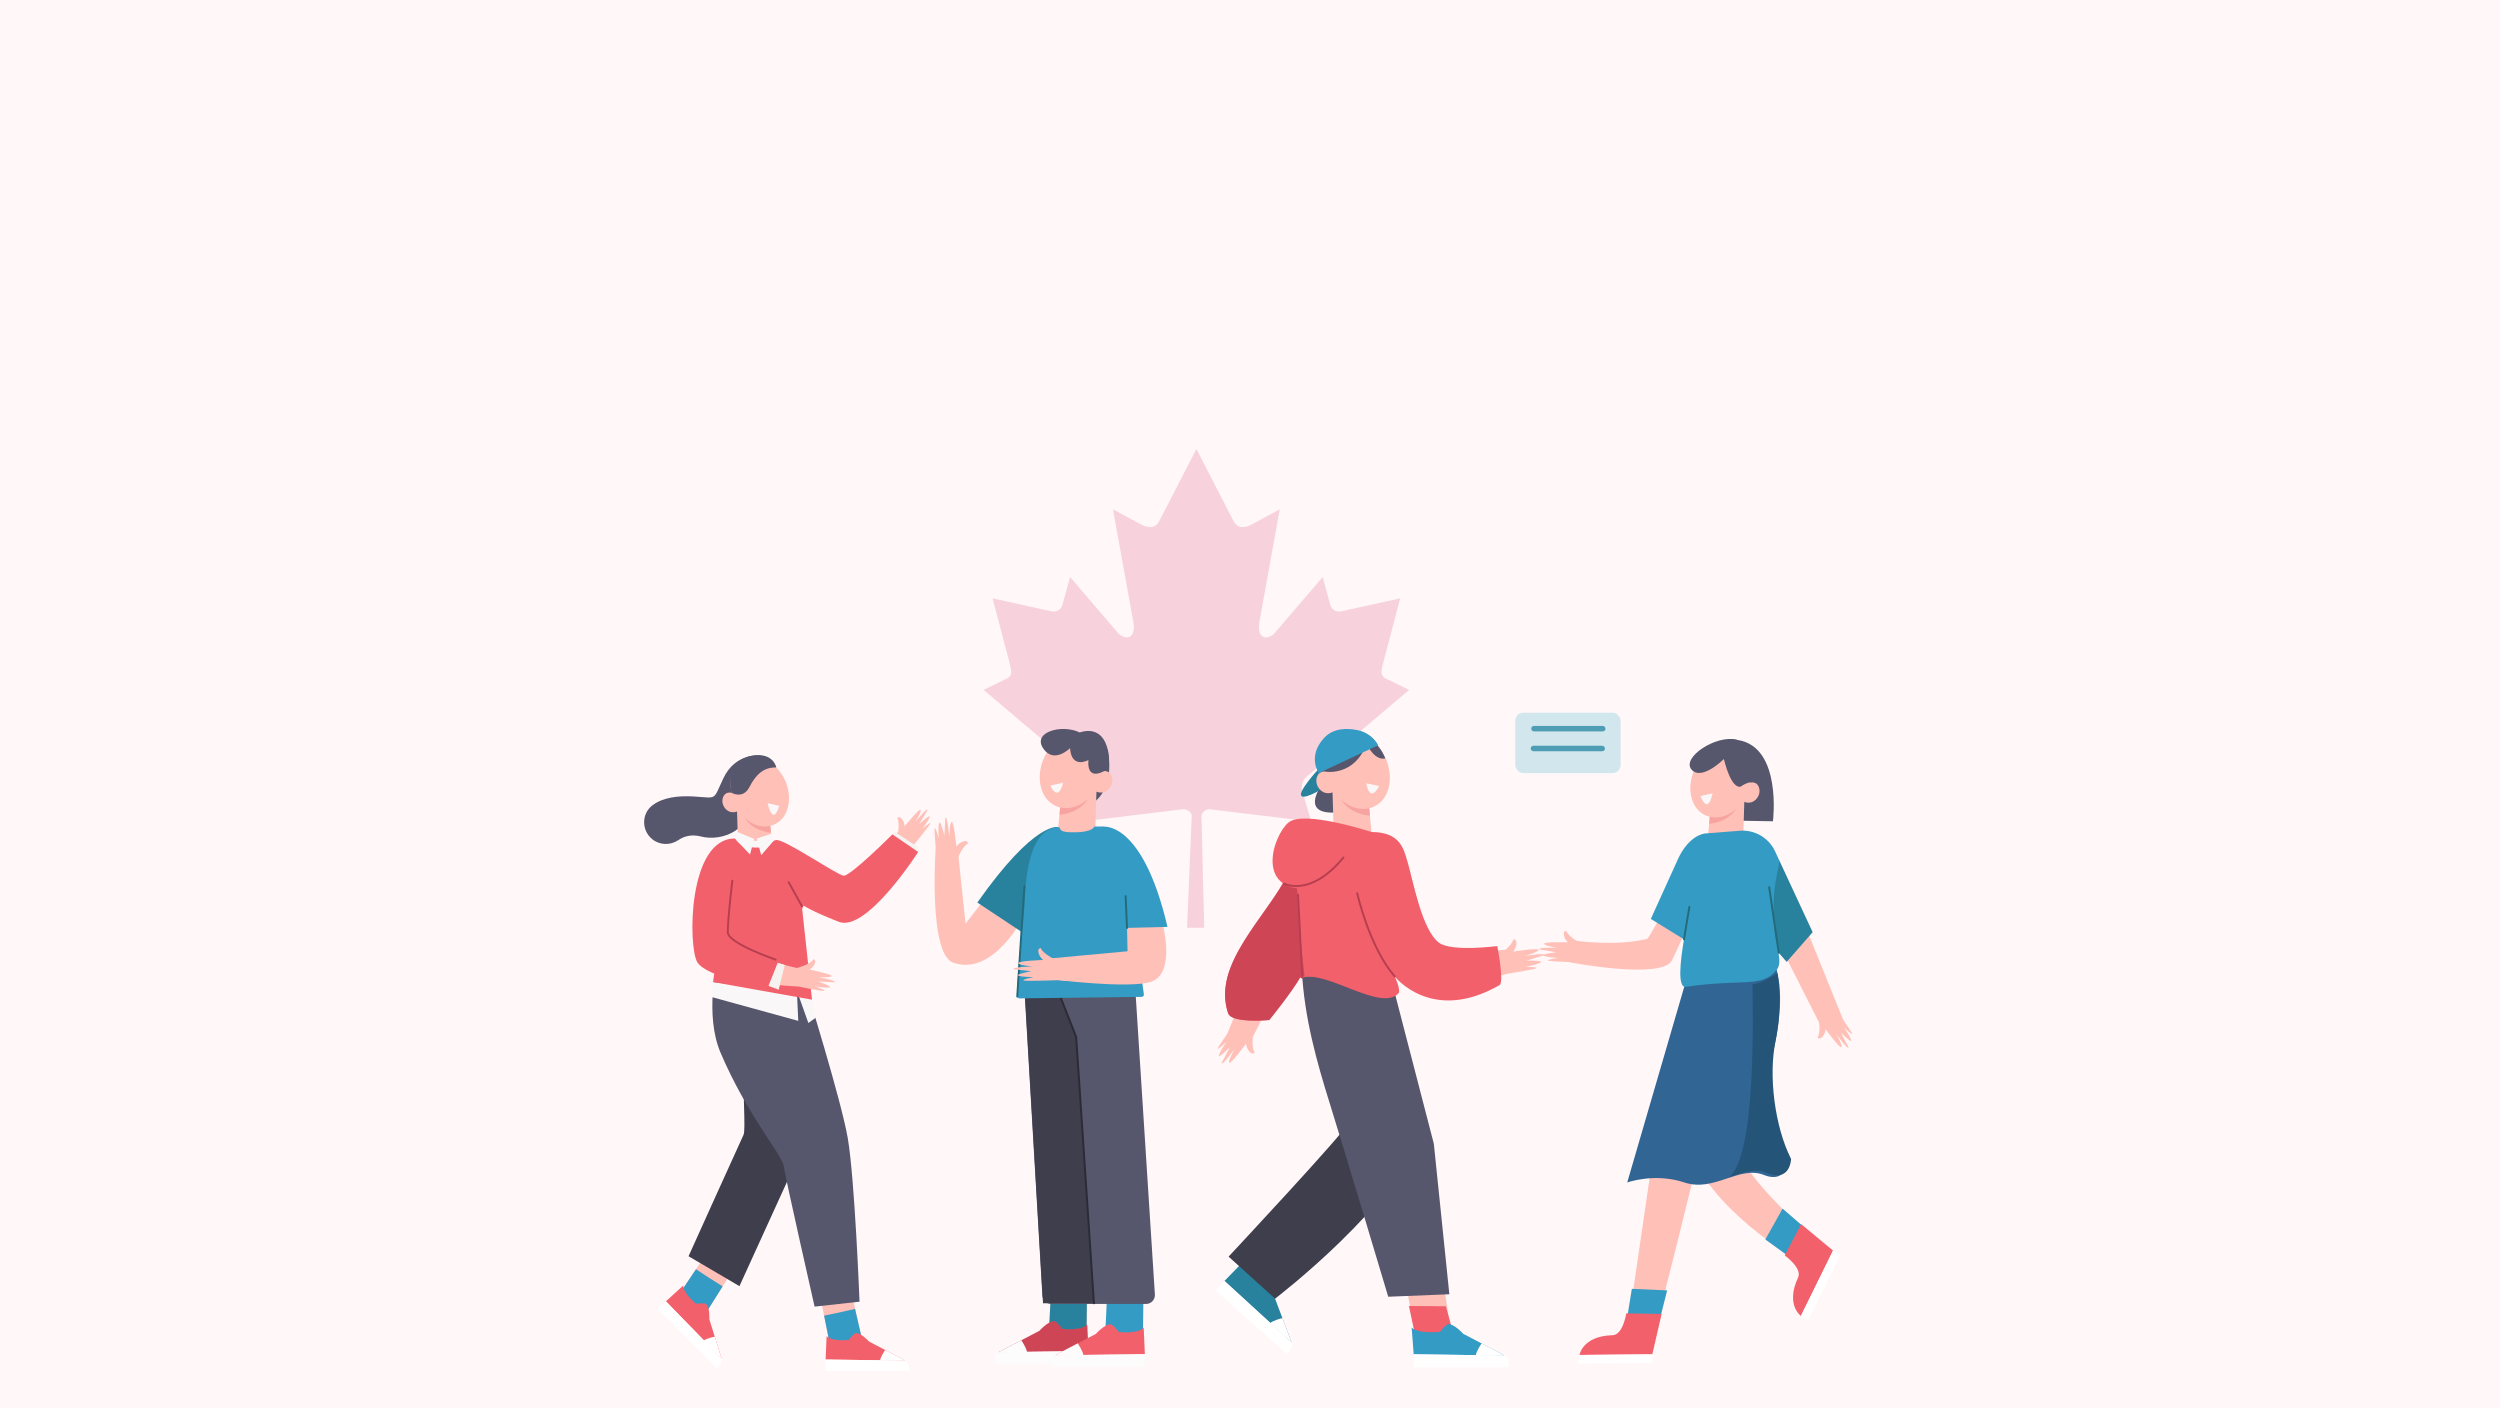 <?xml version="1.0" encoding="UTF-8"?>
<svg id="Layer_1" xmlns="http://www.w3.org/2000/svg" viewBox="0 0 1922.05 1082.35">
  <rect width="1922.05" height="1082.35" fill="#fff7f8"/>
  <g>
    <path d="M919.84,345.15l-28.6,55.52c-3.24,6.04-9.04,5.42-14.86,2.08l-20.71-11.19,15.44,85.34c3.26,15.61-7.17,15.61-12.3,8.87l-36.1-42.12-5.87,21.36c-.65,2.78-3.62,5.78-8.1,5.06l-45.64-10.04,11.98,45.43c2.61,10.14,4.56,14.34-2.59,17l-16.28,7.96,78.63,66.52c3.07,2.54,4.7,7,3.52,11.12l-6.86,23.54c27.04-3.24,51.35-6.21,78.34-9.47,2.4,0,6.42,2.13,6.4,5.01l-3.6,86.15h13.18s-2.11-85.96-2.11-85.96c0-2.81,3.64-5.2,5.99-5.2,27.09,3.26,51.35,6.23,78.41,9.47l-6.93-23.54c-1.06-4.12.53-8.58,3.59-11.12l78.61-66.52-16.28-7.96c-7.17-2.66-5.15-6.86-2.59-17l12.01-45.43-45.67,10.04c-4.48.72-7.43-2.28-8.1-5.06l-5.85-21.36-36.13,42.12c-5.13,6.74-15.53,6.74-12.27-8.87l15.39-85.34-20.64,11.19c-5.85,3.33-11.67,3.96-14.86-2.08l-28.58-55.52Z" fill="#f7d2dc"/>
    <g>
      <g>
        <path d="M839.44,617.57c.95,0,15.75-8.59,13.13-34.85l-20.53-11.22,7.4,46.06Z" fill="#56566d"/>
        <g>
          <path d="M837.11,565.27c1.63.74,3.18,1.75,4.6,3.06,12.75,11.65,5.47,35.08-5.4,45.85-6.02,5.96-14.96,8.89-22.91,6.13-11.62-4.02-15.56-16.97-13.52-28.65,1.52-8.7,6.1-16.99,13.06-22.26,6.95-5.26,16.46-7.66,24.17-4.13Z" fill="#ffc0b8"/>
          <path d="M840.26,607.06c2.23,2.1,6.05,2.88,8.94,1.78,2.89-1.1,5.21-3.91,5.88-7.12.6-2.88-.21-6.11-2.37-7.8-2.15-1.69-5.93-1.49-7.67.84l-4.79,12.3Z" fill="#ffc0b8"/>
          <path d="M843.25,599.38l-1.23,41.11c-.11,7.6-6.11,13.79-13.7,14.14h0c-8.76.4-15.84-7.08-14.94-15.81l3.65-38.24,26.23-1.2Z" fill="#ffc0b8"/>
          <path d="M814.56,626.41l.43-5.64s11.39,3.18,21.33-6.6c0,0-5.58,10.85-21.76,12.24Z" fill="#f7a39f"/>
          <path d="M807.57,603.93s5.68,13.77,9.76-2.17" fill="#f9f7f7"/>
        </g>
        <path d="M847.53,593.46s-12.09,6.62-10.72-9.13c0,0-13.01,7.3-14.15-9.13,0,0-12.55,12.55-20.76,0-8.21-12.55,14.77-18.67,28.24-12.05,0,0,15.29-6.38,20.76,10.5,5.48,16.88-3.37,19.8-3.37,19.8Z" fill="#56566d"/>
      </g>
      <g>
        <g>
          <g>
            <polygon points="808.16 1024.44 806.28 956.16 836.14 955.02 835.34 1025.86 808.16 1024.44" fill="#ffc5b3"/>
            <path d="M807.55,1002.2l-1.22,21.91,29.01,1.75.27-23.87c-4.54-.07-22.63.11-28.06.21Z" fill="#28829e"/>
            <g>
              <path d="M836.82,1038.71l-69.14.88,31.48-16.48s7.06-7.94,11.77-7.36c0,0,2.35,1.18,5.88,5.88,0,0,13.83,1.77,19.12-3.24l.88,20.3Z" fill="#ce4656"/>
              <path d="M785.19,1030.41s4.01,5.81,4.43,9.17h-21.95s17.51-9.17,17.51-9.17Z" fill="#fcfcfc"/>
              <path d="M836.82,1038.71s.03,7.04.03,9.84h-72.31s-.87-6.84,3.14-8.96l69.14-.88Z" fill="#fcfcfc"/>
            </g>
          </g>
          <g>
            <polygon points="851.53 1026.84 849.65 958.56 879.51 957.43 878.71 1028.27 851.53 1026.84" fill="#ffc5b3"/>
            <path d="M850.92,1000.88l-1.22,25.37,29.01,2.02.27-27.63c-4.54-.08-22.63.13-28.06.24Z" fill="#339bc4"/>
            <g>
              <path d="M880.19,1041.12l-69.14.88,31.48-16.48s7.06-7.94,11.77-7.36c0,0,2.35,1.18,5.88,5.88,0,0,13.83,1.77,19.12-3.24l.88,20.3Z" fill="#f2606b"/>
              <path d="M828.56,1032.82s4.01,5.81,4.43,9.17h-21.95s17.51-9.17,17.51-9.17Z" fill="#fcfcfc"/>
              <path d="M880.19,1041.12s.03,7.04.03,9.84h-72.31s-.87-6.84,3.14-8.96l69.14-.88Z" fill="#fcfcfc"/>
            </g>
          </g>
          <path d="M787.81,764.66l13.59,231.46c.21,3.58,3.18,6.38,6.76,6.38h72.98c3.91,0,7.01-3.3,6.76-7.21l-14.96-233.19c-.23-3.63-3.29-6.43-6.92-6.34l-71.61,1.73c-3.83.09-6.82,3.34-6.6,7.17Z" fill="#56566d"/>
        </g>
        <polygon points="801.89 1001.98 841.04 1001.98 827.39 797.35 813.69 761.6 787.72 760.31 801.89 1001.98" fill="#3e3e4c"/>
        <polyline points="841.04 1001.98 827.39 797.35 811.78 757.52" fill="none" stroke="#2b2b35" stroke-linecap="round" stroke-miterlimit="10" stroke-width="1.5"/>
        <g>
          <path d="M795.25,661.86c-3.83,10.63-7.31,23.96-8.51,38.23-2.42,28.74-5.39,60.01-4.66,66.02.1.84.8,1.46,1.65,1.48l93.99-1.17c1,.02,1.8-.82,1.72-1.82l-13.8-99.93c-23.48-1.93-46.99-3.92-70.38-2.82Z" fill="#339bc4"/>
          <g>
            <g>
              <path d="M732.81,740.09c31.55,11.31,55.54-37.7,55.54-37.7l-22.91-22.22-23.11,30.03-6.02-57.41-16.89-1.29s-5.91,81.67,13.39,88.59Z" fill="#ffc0b8"/>
              <path d="M720.33,669.98c4.85-.02,9.7-.09,14.56-.2,0-.76,0-1.49.05-2.14l.51-5.68s4.03-11.3,8.96-13.65c-.22-.77-1.22-1.82-2.29-1.7-4.21.45-6.82,4.21-6.82,4.21,0,0-1.96-19.71-3.65-18.91-1.69.8-1.79,11.16-1.79,11.16,0,0-1.55-15.71-2.93-14.39-.53.51,0,0-.85,13.71,0,0-3.07-12.04-3.94-9.89-1.09,2.7-.43,11.91-.43,11.91,0,0-2.49-9.29-3.1-7.5-.61,1.79,1.91,26.87,1.91,26.87,0,0,.06,2.63-.2,6.19Z" fill="#ffc0b8"/>
            </g>
            <path d="M813.44,635.9s-17.57-5.15-62.05,57.99l33.94,22.54,28.11-80.53Z" fill="#28829e"/>
          </g>
          <path d="M858.88,669.48s-9.25-33.71-10.04-33.95c0,0-3.22-.17-7.34-.08-1.29,2.13-4.95,4.23-14.37,4.44-13.42.31-11.28-2.23-12.76-3.98-18.83.74-25.85,24.83-26.73,61.34l-2.13,21.7,81.88-5.51-8.51-43.96Z" fill="#339bc4"/>
          <line x1="787.59" y1="681.31" x2="782.07" y2="766.12" fill="none" stroke="#236b7c" stroke-linecap="round" stroke-miterlimit="10" stroke-width="1.5"/>
          <g>
            <g>
              <path d="M894.2,711.98s9.62,36.87-9.49,42.9c-17.28,5.46-75.39-1.85-75.39-1.85l-1.88-16.17,59.43-5.52-.39-18.69s13.75-2.04,27.72-.67Z" fill="#ffc0b8"/>
              <path d="M820.14,754.2c.29-4.84.52-9.69.72-14.54-.76-.05-1.49-.1-2.13-.18l-5.64-.87s-11.02-4.73-13.05-9.81c-.78.17-1.89,1.1-1.84,2.18.18,4.23,3.77,7.07,3.77,7.07,0,0-19.79.7-19.1,2.44.69,1.74,11.02,2.5,11.02,2.5,0,0-15.77.55-14.55,2.01.47.56,0,0,13.63,1.71,0,0-12.22,2.3-10.12,3.3,2.63,1.26,11.86,1.18,11.86,1.18,0,0-9.43,1.89-7.68,2.61,1.74.72,26.94-.2,26.94-.2,0,0,2.63.11,6.17.59Z" fill="#ffc0b8"/>
            </g>
            <g>
              <path d="M847.98,635.59s30.36-5.2,49.6,77.01c0,0-14.58.46-33.13.83l-16.47-77.84Z" fill="#339bc4"/>
              <line x1="866.46" y1="713.44" x2="865.41" y2="689" fill="none" stroke="#236b7c" stroke-linecap="round" stroke-miterlimit="10" stroke-width="1.5"/>
            </g>
          </g>
        </g>
      </g>
    </g>
    <g>
      <g>
        <path d="M1015.01,605.35s-15.08,21.25,12.72,19.28l1.18-18.5-13.9-.79Z" fill="#56566d"/>
        <path d="M1013.32,591.71s-15.77,17.04-12.74,20.23c3.03,3.19,20.07-7.96,20.07-7.96l-7.33-12.26Z" fill="#28829e"/>
        <path d="M1026.64,621.19s-23.49-21.97-6.03-52.86l14.14,5.05-8.11,47.81Z" fill="#56566d"/>
        <g>
          <path d="M1030.4,565.27c-1.65.75-3.21,1.77-4.66,3.09-12.9,11.78-5.54,35.48,5.46,46.37,6.09,6.03,15.14,8.99,23.17,6.2,11.76-4.07,15.74-17.17,13.68-28.97-1.54-8.8-6.17-17.18-13.21-22.51-7.03-5.32-16.65-7.74-24.45-4.18Z" fill="#ffc0b8"/>
          <path d="M1027.22,607.54c-2.26,2.13-6.12,2.91-9.04,1.8-2.92-1.11-5.27-3.96-5.95-7.2-.61-2.91.22-6.18,2.39-7.89,2.18-1.71,6-1.5,7.75.85l4.85,12.44Z" fill="#ffc0b8"/>
          <path d="M1024.19,599.78l1.24,41.58c.11,7.68,6.18,13.95,13.86,14.3h0c8.86.41,16.02-7.16,15.11-15.99l-3.69-38.68-26.53-1.21Z" fill="#ffc0b8"/>
          <path d="M1053.21,627.12l-.43-5.7s-11.52,3.22-21.57-6.68c0,0,5.64,10.98,22.01,12.38Z" fill="#f7a39f"/>
          <path d="M1060.28,604.38s-6.67,14.08-9.87-2.2" fill="#f9f7f7"/>
        </g>
        <path d="M1019.69,593.34s22.09,3.36,30.93-21.64c0,0,5.81,13.38,14.39,11.36,0,0-7.83-22.73-31.82-20.96-23.99,1.77-13.51,31.24-13.51,31.24Z" fill="#56566d"/>
        <path d="M1013.86,594.36s-8.89-12.82,4.08-26.96c7.18-7.83,17.85-7.7,25.95-6.03,6.68,1.38,12.42,5.6,15.73,11.56h0l-45.75,21.42Z" fill="#339bc4"/>
      </g>
      <g>
        <g>
          <g>
            <g>
              <polygon points="972.63 993.36 1020.04 943.11 998.27 922.14 951.17 976.13 972.63 993.36" fill="#ffc5b3"/>
              <path d="M988.07,977l-13.84,17.36-23.07-18.22,15.87-18.19c3.47,3,17,15.32,21.03,19.06Z" fill="#fdd287"/>
              <g>
                <path d="M941.39,984.83l51.57,47.24-12.66-33.64s.02-10.75-3.93-13.48c0,0-2.57-.7-8.4.48,0,0-11.62-7.98-12.25-15.32l-14.34,14.72Z" fill="#28829e"/>
                <path d="M985.94,1013.34s-6.94,1.68-9.52,3.93l16.55,14.79-7.03-18.72Z" fill="#fff"/>
                <path d="M941.39,984.83s-4.76,5.29-6.65,7.4l54.56,48.71s5.26-4.58,3.66-8.87l-51.57-47.24Z" fill="#fff"/>
              </g>
            </g>
            <path d="M1092.03,869.06c-14.85,55.34-111.72,129.37-111.72,129.37l-35.75-32.31s92.08-98.52,91.87-102.51c0,0-.55-6.46-22.32-57.65l45.94-34.13,31.98,97.23Z" fill="#3e3e4c"/>
          </g>
          <g>
            <g>
              <polygon points="1115.85 1026.8 1105.58 957.73 1075.38 956.59 1088.36 1028.24 1115.85 1026.8" fill="#ffc0b8"/>
              <path d="M1111.6,1004.3l6.1,22.16-29.34,1.77-5.14-24.14c4.59-.07,22.89.11,28.38.21Z" fill="#f2606b"/>
              <g>
                <path d="M1086.86,1041.23l69.93.89-31.84-16.66s-7.14-8.03-11.9-7.44c0,0-2.38,1.19-5.95,5.95,0,0-16.42,1.79-21.78-3.27l1.54,20.53Z" fill="#339bc4"/>
                <path d="M1139.08,1032.84s-4.06,5.87-4.48,9.27h22.2s-17.71-9.27-17.71-9.27Z" fill="#fff"/>
                <path d="M1086.86,1041.23s-.03,7.12-.03,9.95h73.14s.88-6.92-3.18-9.06l-69.93-.89Z" fill="#fff"/>
              </g>
            </g>
            <path d="M1000.87,745.65c1.83,36.3,11.27,70.04,21.4,102.44,13.37,42.77,45.02,148.86,45.02,148.86l46.99-1.9-11.92-115.67-30.19-116.52-71.29-17.2Z" fill="#56566d"/>
          </g>
        </g>
        <g>
          <polygon points="999.26 657.02 943.01 796.26 962.08 799.39 1007.73 709.26 999.26 657.02" fill="#ffc0b8"/>
          <g>
            <path d="M1187.19,734.15c.94-1.69-14.83.79-14.83.79,0,0,10.11-2.73,10.47-4.59.36-1.86-19.44,1.24-19.44,1.24,0,0,3.03-3.51,2.39-7.75-.16-1.08-1.44-1.79-2.25-1.81-.51,2.65-3.16,5.63-5.74,7.98-5.32.81-32.38,4.45-55.92-1.33-3.82-.94-19.96-66.76-19.96-66.76l-30.45,5.4s7.69,32.59,19.73,69.66c9.89,30.45,71.91,15.89,87.68,11.66,7.3-1.17,21.21-3.49,22.38-4.26,1.59-1.05-8.13-1.13-8.13-1.13,0,0,9.19-1.69,11.55-3.45,1.88-1.4-10.69-1.34-10.69-1.34,13.21-4.31,12.85-3.66,13.21-4.31Z" fill="#ffc0b8"/>
            <path d="M954.73,778c4.22,2.5,8.41,5.06,12.59,7.64-.39.66-.76,1.3-1.05,1.89l-2.47,5.22s-2.28,11.92.82,16.5c-.59.56-1.99.96-2.87.31-3.44-2.55-3.79-7.17-3.79-7.17,0,0-11.81,16.18-12.87,14.62-1.06-1.57,4.16-10.65,4.16-10.65,0,0-9.4,12.9-9.93,11.05-.21-.72,0,0,6.29-12.39,0,0-8.85,8.93-8.51,6.61.43-2.91,5.73-10.61,5.73-10.61,0,0-6.93,6.82-6.55,4.95.38-1.87,15.44-22.45,15.44-22.45,0,0,1.4-2.26,3-5.5Z" fill="#ffc0b8"/>
            <path d="M944.18,778.93c2.54,7.99,29.84,5.33,29.84,5.33,0,0,18.82-25.94,25.16-38.04,0,0-2.59,6.91,2.02,5.47,18.96-5.93,59.77,26.21,73.85,12.2,2.4-2.39-2.79-13.24-2.79-13.24,0,0,28.45,36.76,80.57,6.73,3.86-2.22-1.7-30.03-1.7-30.03,0,0-35.01,4.61-44.71-2.5-13.21-9.68-19.88-47.22-24.5-62.93-2.82-9.61-5.6-22.2-27.5-22.25l-30.96-.05s-15.46-4.62-34.16,33.65c-17.67,36.18-57.05,68.16-45.12,105.66Z" fill="#f2606b"/>
          </g>
          <path d="M1043.44,686.7s9.13,41.1,28.81,63.94" fill="none" stroke="#b73e50" stroke-linecap="round" stroke-miterlimit="10" stroke-width="1.5"/>
          <path d="M995.54,655.31c-3.5,4.54.48,6.46-3.37,13.88-18.79,36.18-60.68,72.23-47.99,109.73,2.7,7.99,31.72,5.33,31.72,5.33,0,0,17.71-21.73,24.44-33.83,0,0-.03-.01,2.63.42l-3.67-33.64-3.76-61.9Z" fill="#ce4656"/>
          <line x1="1001.19" y1="751.69" x2="997.96" y2="687.9" fill="none" stroke="#b73e50" stroke-linecap="round" stroke-miterlimit="10" stroke-width="1.5"/>
          <path d="M1054.41,639.67s-51.66-17.01-63.64-7.43c-11.97,9.58-28.13,56.86,21.55,50.87,34.84-4.2,44.56-31.25,42.09-43.44Z" fill="#f2606b"/>
          <path d="M987.1,679.26s19.97,11.23,45.75-19.96" fill="none" stroke="#b73e50" stroke-linecap="round" stroke-miterlimit="10" stroke-width="1.5"/>
        </g>
      </g>
    </g>
    <g>
      <rect x="1164.95" y="547.89" width="80.95" height="46.5" rx="6.22" ry="6.22" transform="translate(2410.86 1142.28) rotate(-180)" fill="#d1e6ed"/>
      <rect x="1177.21" y="558.09" width="57.1" height="4.24" rx="2.12" ry="2.12" transform="translate(2411.53 1120.42) rotate(180)" fill="#4e9db5"/>
      <rect x="1176.83" y="573.34" width="57.1" height="4.24" rx="2.12" ry="2.12" transform="translate(2410.76 1150.92) rotate(-180)" fill="#4e9db5"/>
    </g>
    <g>
      <g>
        <path d="M1319.91,630.88c.8-.27,43.16.54,43.16.54,0,0,7.24-56.84-26.81-62.47-34.05-5.63-16.35,61.93-16.35,61.93Z" fill="#56566d"/>
        <g>
          <path d="M1335.48,575.19c1.55.71,3.02,1.67,4.38,2.91,12.13,11.08,5.21,33.36-5.14,43.61-5.72,5.67-14.23,8.45-21.79,5.83-11.06-3.83-14.8-16.15-12.86-27.25,1.45-8.27,5.8-16.16,12.42-21.17,6.61-5,15.66-7.28,22.99-3.93Z" fill="#ffc0b8"/>
          <path d="M1338.47,614.94c2.12,2,5.75,2.74,8.5,1.7,2.75-1.04,4.96-3.72,5.6-6.77.57-2.74-.2-5.81-2.25-7.42-2.05-1.61-5.64-1.41-7.29.79l-4.56,11.7Z" fill="#ffc0b8"/>
          <path d="M1341.32,607.64l-1.17,39.11c-.1,7.22-5.82,13.12-13.03,13.45h0c-8.34.38-15.06-6.73-14.21-15.04l3.47-36.38,24.95-1.14Z" fill="#ffc0b8"/>
          <path d="M1314.03,633.35l.41-5.36s10.83,3.03,20.29-6.28c0,0-5.31,10.32-20.69,11.64Z" fill="#f7a39f"/>
          <path d="M1307.38,611.97s5.55,15.57,9.28-2.07" fill="#f9f7f7"/>
        </g>
        <path d="M1325.36,583.57s-17.15,17.15-24.92,8.02c-7.77-9.13,18.75-26.77,34.66-22.94,0,0,20.33,14.3,15.22,33.8,0,0-3.26-3.7-11.89,2.22,0,0-6.78,3.95-13.08-21.09Z" fill="#56566d"/>
      </g>
      <g>
        <g>
          <g>
            <path d="M1356.63,743.53c.71.03,13.3,28.33,5.93,43.68-.74,1.54-1.59,4.84-4.82,9.87-15.3,23.87-50.32,80.09-51.43,88.27-1.34,9.91-32.86,133.7-32.86,133.7l-21.3-3.22,20.16-137.68,25.03-112.35,59.29-22.28Z" fill="#ffc0b8"/>
            <g>
              <polygon points="1251 1013.01 1254.6 990.88 1281.74 992.07 1276.42 1013.17 1251 1013.01" fill="#339bc4"/>
              <g>
                <path d="M1214.36,1041.72s2.2-14.56,25.42-15.19c8.02-.22,10.56-16.81,10.56-16.81l27.16.45-7.17,31.05-55.98.51Z" fill="#f2606b"/>
                <polygon points="1214.36 1041.72 1213.09 1048.3 1270.24 1047.79 1270.33 1041.21 1214.36 1041.72" fill="#fff"/>
              </g>
            </g>
          </g>
          <g>
            <path d="M1291.92,866.02c12.98,57.59,82.9,98.03,82.9,98.03l15.09-16.35s-54.87-47.17-57.9-73.5c-3.03-26.34,18.72-67.81,18.72-67.81l-22.92-9.56-35.89,69.19Z" fill="#ffc0b8"/>
            <g>
              <polygon points="1375.38 966.09 1357.22 952.93 1370.48 929.22 1386.94 943.45 1375.38 966.09" fill="#339bc4"/>
              <g>
                <path d="M1384.56,1011.73s-12.02-8.51-2.15-29.54c3.41-7.26-10.27-16.99-10.27-16.99l12.61-24.07,24.52,20.36-24.7,50.24Z" fill="#f2606b"/>
                <polygon points="1384.56 1011.73 1389.87 1015.82 1415.09 964.53 1409.26 961.49 1384.56 1011.73" fill="#fff"/>
              </g>
            </g>
          </g>
        </g>
        <path d="M1296.21,754.13l-45.18,154.99s21.05-7.66,44.02,0c22.97,7.66,42.11-13.4,61.25-5.74,19.14,7.66,19.14-15.31,19.14-15.31l-.72-1.38c-13.09-25.09-16.69-53.98-10.66-81.63,4.76-21.84,7.46-48.36-.81-67.09l-31.83-18.32-35.21,34.5Z" fill="#316594"/>
      </g>
      <g>
        <g>
          <path d="M1406.64,768.38c-3.97,2.35-7.91,4.75-11.84,7.18.37.62.71,1.22.99,1.77l2.32,4.91s2.14,11.21-.77,15.51c.55.52,1.88.9,2.7.29,3.24-2.4,3.56-6.74,3.56-6.74,0,0,11.1,15.22,12.1,13.75,1-1.47-3.91-10.01-3.91-10.01,0,0,8.84,12.13,9.34,10.39.19-.67,0,0-5.92-11.65,0,0,8.32,8.4,8,6.21-.41-2.74-5.39-9.97-5.39-9.97,0,0,6.52,6.42,6.16,4.66-.36-1.76-14.52-21.11-14.52-21.11,0,0-1.31-2.13-2.82-5.18Z" fill="#ffc0b8"/>
          <path d="M1362.63,715.24l37.11,73.25,17.93-2.94-37.35-92.45c-5.87,7.4-11.75,14.8-17.69,22.14Z" fill="#ffc0b8"/>
        </g>
        <g>
          <path d="M1221.7,740.87c.56-4.58,1.07-9.17,1.55-13.76-.72-.09-1.4-.18-2.01-.3l-5.3-1.16s-10.18-5.15-11.81-10.09c-.75.12-1.86.93-1.88,1.96-.08,4.03,3.16,6.94,3.16,6.94,0,0-18.83-.51-18.28,1.18.56,1.69,10.32,3.02,10.32,3.02,0,0-15.01-.42-13.93,1.04.41.56,0,0,12.84,2.44,0,0-11.73,1.46-9.81,2.53,2.42,1.35,11.19,1.83,11.19,1.83,0,0-9.06,1.24-7.45,2.03,1.61.79,25.59,1.41,25.59,1.41,0,0,2.49.26,5.82.93Z" fill="#ffc0b8"/>
          <path d="M1284.12,690.54c-.46,1.14-16.33,30.94-17.75,31.29-24.67,6.06-56.16,1.28-56.16,1.28l-3.55,16.69s71.39,13.79,78.86-1.62c4.73-9.75,13.36-28.59,15.91-37.46-9.53-1.21-7.81-8.72-17.31-10.18Z" fill="#ffc0b8"/>
        </g>
        <path d="M1368.16,661.95l25.45,54.73-19.99,22.85-19.58-22.44s-4.8-54.39,14.12-55.14Z" fill="#28829e"/>
        <path d="M1366.13,672.26l2.03-10.31-3.4-7.35c-4.8-10.37-15.49-16.71-26.89-15.93l-25.22,1.99s-10.1-.8-19.43,13.89c-1.27,2-2.34,4.12-3.32,6.28l-20.72,45.65,25.51,15.72c-2.89,16.86-5.13,37.47,1.42,36.5,44.17-6.54,58.96,1.34,70.22-13.59,4.2-5.58-.76-17.94-1.93-27.87-1.76-14.99-1.18-30.18,1.74-44.99Z" fill="#339bc4"/>
        <line x1="1298.83" y1="697.2" x2="1294.69" y2="722.21" fill="none" stroke="#236b7c" stroke-linecap="round" stroke-miterlimit="10" stroke-width="1.5"/>
        <line x1="1360.18" y1="682.1" x2="1367.57" y2="732.53" fill="none" stroke="#236b7c" stroke-linecap="round" stroke-miterlimit="10" stroke-width="1.5"/>
      </g>
      <path d="M1377,891.07c-12.42-24.73-17.58-63.82-11.86-91.08,3.42-16.32,3.82-35.55,1.32-51.82-.09.18-12.51,8.6-19.1,8.41-.22,10.51,4.24,131.08-18.11,148.54,10.07-3.45,19.62-7.31,29.16-3.34,18.15,7.55,18.6-10.72,18.6-10.72Z" fill="#245477"/>
    </g>
    <g>
      <g>
        <g>
          <g>
            <g>
              <polygon points="576.55 955.64 537.18 1018.25 518.08 1001.24 556.39 943.93 576.55 955.64" fill="#ffc0b8"/>
              <path d="M535.08,975.8l-17,25.43,19.1,17.02,18.4-29.26c-6.92-4.26-13.75-8.66-20.49-13.19Z" fill="#339bc4"/>
            </g>
            <g>
              <path d="M511.98,1000.48l42.76,43.97-9.37-30.09s.57-9.41-2.75-12c0,0-2.21-.74-7.38,0,0,0-9.77-7.58-9.95-14.04l-13.3,12.16Z" fill="#f2606b"/>
              <path d="M549.53,1027.7s-6.16,1.12-8.54,2.96l13.74,13.79-5.2-16.75Z" fill="#fff"/>
              <path d="M511.98,1000.48s-4.44,4.39-6.2,6.14l45.3,45.41s4.84-3.74,3.66-7.58l-42.76-43.97Z" fill="#fff"/>
            </g>
          </g>
          <path d="M571.65,816.96c-.69,21.54,1.79,51.65,0,55.49-4.39,9.41-42.28,93.37-42.28,93.37l39.12,22.99,44.86-98.37,17.23-66.18c-18.15,2.97-40.83-10.56-58.93-7.3Z" fill="#3e3e4c"/>
        </g>
        <g>
          <g>
            <g>
              <polygon points="648.59 967.86 665.12 1039.96 639.58 1041.46 626.06 973.87 648.59 967.86" fill="#ffc0b8"/>
              <path d="M633.58,1011.47l6,30,25.53-1.5-7.72-33.69c-7.9,1.9-15.84,3.62-23.81,5.19Z" fill="#339bc4"/>
            </g>
            <g>
              <path d="M634.73,1045.25l61.33.78-27.92-14.61s-6.26-7.05-10.44-6.52c0,0-2.09,1.04-5.22,5.22,0,0-12.27,1.57-16.96-2.87l-.78,18.01Z" fill="#f2606b"/>
              <path d="M680.53,1037.89s-3.56,5.15-3.93,8.13h19.47s-15.53-8.13-15.53-8.13Z" fill="#fff"/>
              <path d="M634.73,1045.25s-.03,6.24-.03,8.73h64.14s.77-6.07-2.78-7.94l-61.33-.78Z" fill="#fff"/>
            </g>
          </g>
          <path d="M551.83,739.77c-.74.04-10.19,40.66,2.12,69.52,20.65,48.4,47.25,78.46,48.52,86.94,1.54,10.26,23.81,108.33,23.81,108.33l34.55-3.8s-3.69-94.63-9.04-125.67c-5.16-29.89-32.37-116.94-32.37-116.94l-67.6-18.39Z" fill="#56566d"/>
        </g>
      </g>
      <g>
        <path d="M584.72,580.93s-19.15-2.76-28.67,17.61c-8.15,17.44-4.34,14.84-22.77,13.8-11.54-.65-23.34.49-31.66,6.8-8.45,6.41-8.49,19.13-.34,25.91h0c5.78,4.8,13.99,5.06,20.21.84,4.14-2.81,9.87-4.71,17.24-2.81,17.25,4.46,38.59-6.41,36.48-23.8-2.11-17.39,9.51-38.35,9.51-38.35Z" fill="#56566d"/>
        <g>
          <g>
            <path d="M572.03,584.09c-1.49.68-2.91,1.61-4.22,2.8-11.68,10.67-5.02,32.14,4.95,42.01,5.51,5.46,13.71,8.14,20.99,5.62,10.65-3.69,14.26-15.55,12.39-26.25-1.39-7.97-5.59-15.57-11.96-20.39-6.36-4.82-15.09-7.02-22.15-3.79Z" fill="#ffc0b8"/>
            <path d="M569.14,622.39c-2.05,1.93-5.54,2.64-8.19,1.63-2.65-1.01-4.78-3.58-5.39-6.52-.55-2.64.2-5.6,2.17-7.15,1.97-1.55,5.43-1.36,7.02.77l4.39,11.27Z" fill="#ffc0b8"/>
            <path d="M566.4,615.35l1.13,37.67c.1,6.96,5.6,12.64,12.56,12.96h0c8.03.37,14.51-6.49,13.69-14.48l-3.34-35.04-24.03-1.1Z" fill="#ffc0b8"/>
            <path d="M592.69,640.12l-.39-5.17s-10.44,2.91-19.54-6.05c0,0,5.11,9.94,19.94,11.22Z" fill="#f7a39f"/>
            <path d="M599.1,619.52s-4.38,16.73-8.94-1.99" fill="#f9f7f7"/>
          </g>
          <path d="M562.36,609.49s8.88,5.24,13.78-4.33c4.9-9.56,10.93-15.37,20.72-15.14,0,0-2.13-11.35-17.65-9.22-14.12,1.94-20.38,13.32-16.85,28.69Z" fill="#56566d"/>
        </g>
      </g>
      <g>
        <g>
          <polygon points="548.19 755.03 546.75 766.45 613.73 784.87 612.67 762.44 548.19 755.03" fill="#f9f7f7"/>
          <polygon points="613.83 765 621.49 786.5 627.2 782.42 623.53 766.91 613.83 765" fill="#f9f7f7"/>
        </g>
        <path d="M553.07,742.53c18.95,2.5,60.76,22.47,60.76,22.47l.33-94.01c-.53-2.68-1.18-5.04-1.91-7.13-19.92-.34-39.94-2.02-59.73.8-.69.1-1.35.12-1.99.11l-6.12,10.23,8.05,31.44c1.49,5.82.65,30.91.63,36.1Z" fill="#f5f2ef"/>
        <path d="M593.15,645.92c-10.3,1.95-26.68-1.18-26.68-1.18-27.01,1.35-28.11,29.02-29.77,41.9l29.67,5.35,35.51,2.43,19.94,1.46,12.16-25.78s-25.47-20.47-40.84-24.18Z" fill="#f9f7f7"/>
        <polygon points="616.48 696.64 624.3 768.58 548.19 755.03 559.66 676.31 616.48 696.64" fill="#f2606b"/>
        <g>
          <g>
            <path d="M599.02,649.85s48.13,30.98,51.29,28.94c21.66-14.02,40.17-39.43,40.17-39.43l13.04,8.06s-37.16,70.53-68.88,55.54c-33.65-15.91-49.36-38.16-49.36-38.16l13.74-14.95Z" fill="#fdb899"/>
            <path d="M697.32,657.52c-3.71-2.46-7.39-4.95-11.05-7.48.38-.58.74-1.14,1.04-1.66l2.47-4.61s2.6-10.68,0-14.96c.56-.48,1.85-.78,2.61-.15,3,2.46,3.1,6.66,3.1,6.66,0,0,11.41-14.11,12.3-12.64.89,1.46-4.24,9.45-4.24,9.45,0,0,9.08-11.25,9.48-9.55.15.66,0,0-6.25,10.93,0,0,8.41-7.68,7.99-5.6-.52,2.62-5.66,9.34-5.66,9.34,0,0,6.58-5.86,6.15-4.19-.43,1.67-15.13,19.43-15.13,19.43,0,0-1.21,2.17-2.81,5.03Z" fill="#ffc0b8"/>
          </g>
          <polygon points="684.12 643.89 688.03 639.68 706.5 651.7 700.82 657.13 684.12 643.89" fill="#f5f2ef"/>
        </g>
        <g>
          <g>
            <path d="M612.91,744.26s-27.07-5.39-47.13-18.66c-2.25-1.49-.52-41.63.41-60.12-8.19-.41-16.42-.38-24.62-.47-.28,1.2-.51,2.42-.62,3.67-1.08,11.9-2.7,32.42-3.39,55.02-1.01,33.4,75.84,34.65,75.84,34.65l-.49-14.09Z" fill="#ffc0b8"/>
            <path d="M603.56,757.41c.45-4.42.95-8.84,1.48-13.26.69.07,1.36.13,1.95.15l5.23.04s10.66-2.67,13.24-6.96c.68.27,1.55,1.27,1.35,2.24-.78,3.8-4.45,5.84-4.45,5.84,0,0,17.8,3.53,16.92,5-.88,1.47-10.34.64-10.34.64,0,0,14.19,2.8,12.87,3.95-.51.44,0,0-12.58-.45,0,0,10.71,3.87,8.67,4.47-2.56.75-10.9-.67-10.9-.67,0,0,8.25,3.09,6.57,3.49-1.68.4-24.24-4.35-24.24-4.35,0,0-2.49-.06-5.76-.14Z" fill="#ffc0b8"/>
          </g>
          <polygon points="587.41 756.7 598.69 760.91 603.36 741.96 595.24 739.4 587.41 756.7" fill="#f5f2ef"/>
        </g>
        <path d="M565.61,644.65s1.99,6.92,16.08,6.99c4.88.03,7.78-1.28,13.19-5.2,1.75-1.27,10.62,3.43,20.61,9.28v43.26s-17.25,40.42-17.25,40.42l-8.34,20.85s-46.4-8.86-53.7-20.33c-7.3-11.47-7.6-96.31,29.42-95.26Z" fill="#f2606b"/>
        <g>
          <polygon points="579.77 644.96 565.4 639.03 565.04 644.77 576.63 656.98 579.77 644.96" fill="#f9f7f7"/>
          <polygon points="593.71 640.74 581.77 644.72 585.24 657.46 594.66 646.59 593.71 640.74" fill="#f9f7f7"/>
        </g>
        <path d="M596.28,737.76s-36.39-12.44-36.7-20.84c-.31-8.4,3.42-39.81,3.42-39.81" fill="none" stroke="#b73e50" stroke-linecap="round" stroke-miterlimit="10" stroke-width="1.5"/>
        <path d="M616.76,698.72c-1.47-2.04-2.76-4.2-3.94-6.42-2.42-4.54-4.34-9.33-6.46-14.02-4.56-10.12-8.31-20.59-11.76-31.13.52-.36,1.05-.73,1.62-1.15,4.09-2.97,47.15,26.75,52.36,27.27,5.21.52,37.53-31.8,37.53-31.8l19.81,13.55s-39.62,62.04-60.99,53.7c-21.37-8.34-27.11-12.51-27.11-12.51l-1.07,2.51Z" fill="#f2606b"/>
        <line x1="606.36" y1="678.28" x2="616.48" y2="696.64" fill="none" stroke="#b73e50" stroke-linecap="round" stroke-miterlimit="10" stroke-width="1.5"/>
      </g>
    </g>
  </g>
</svg>